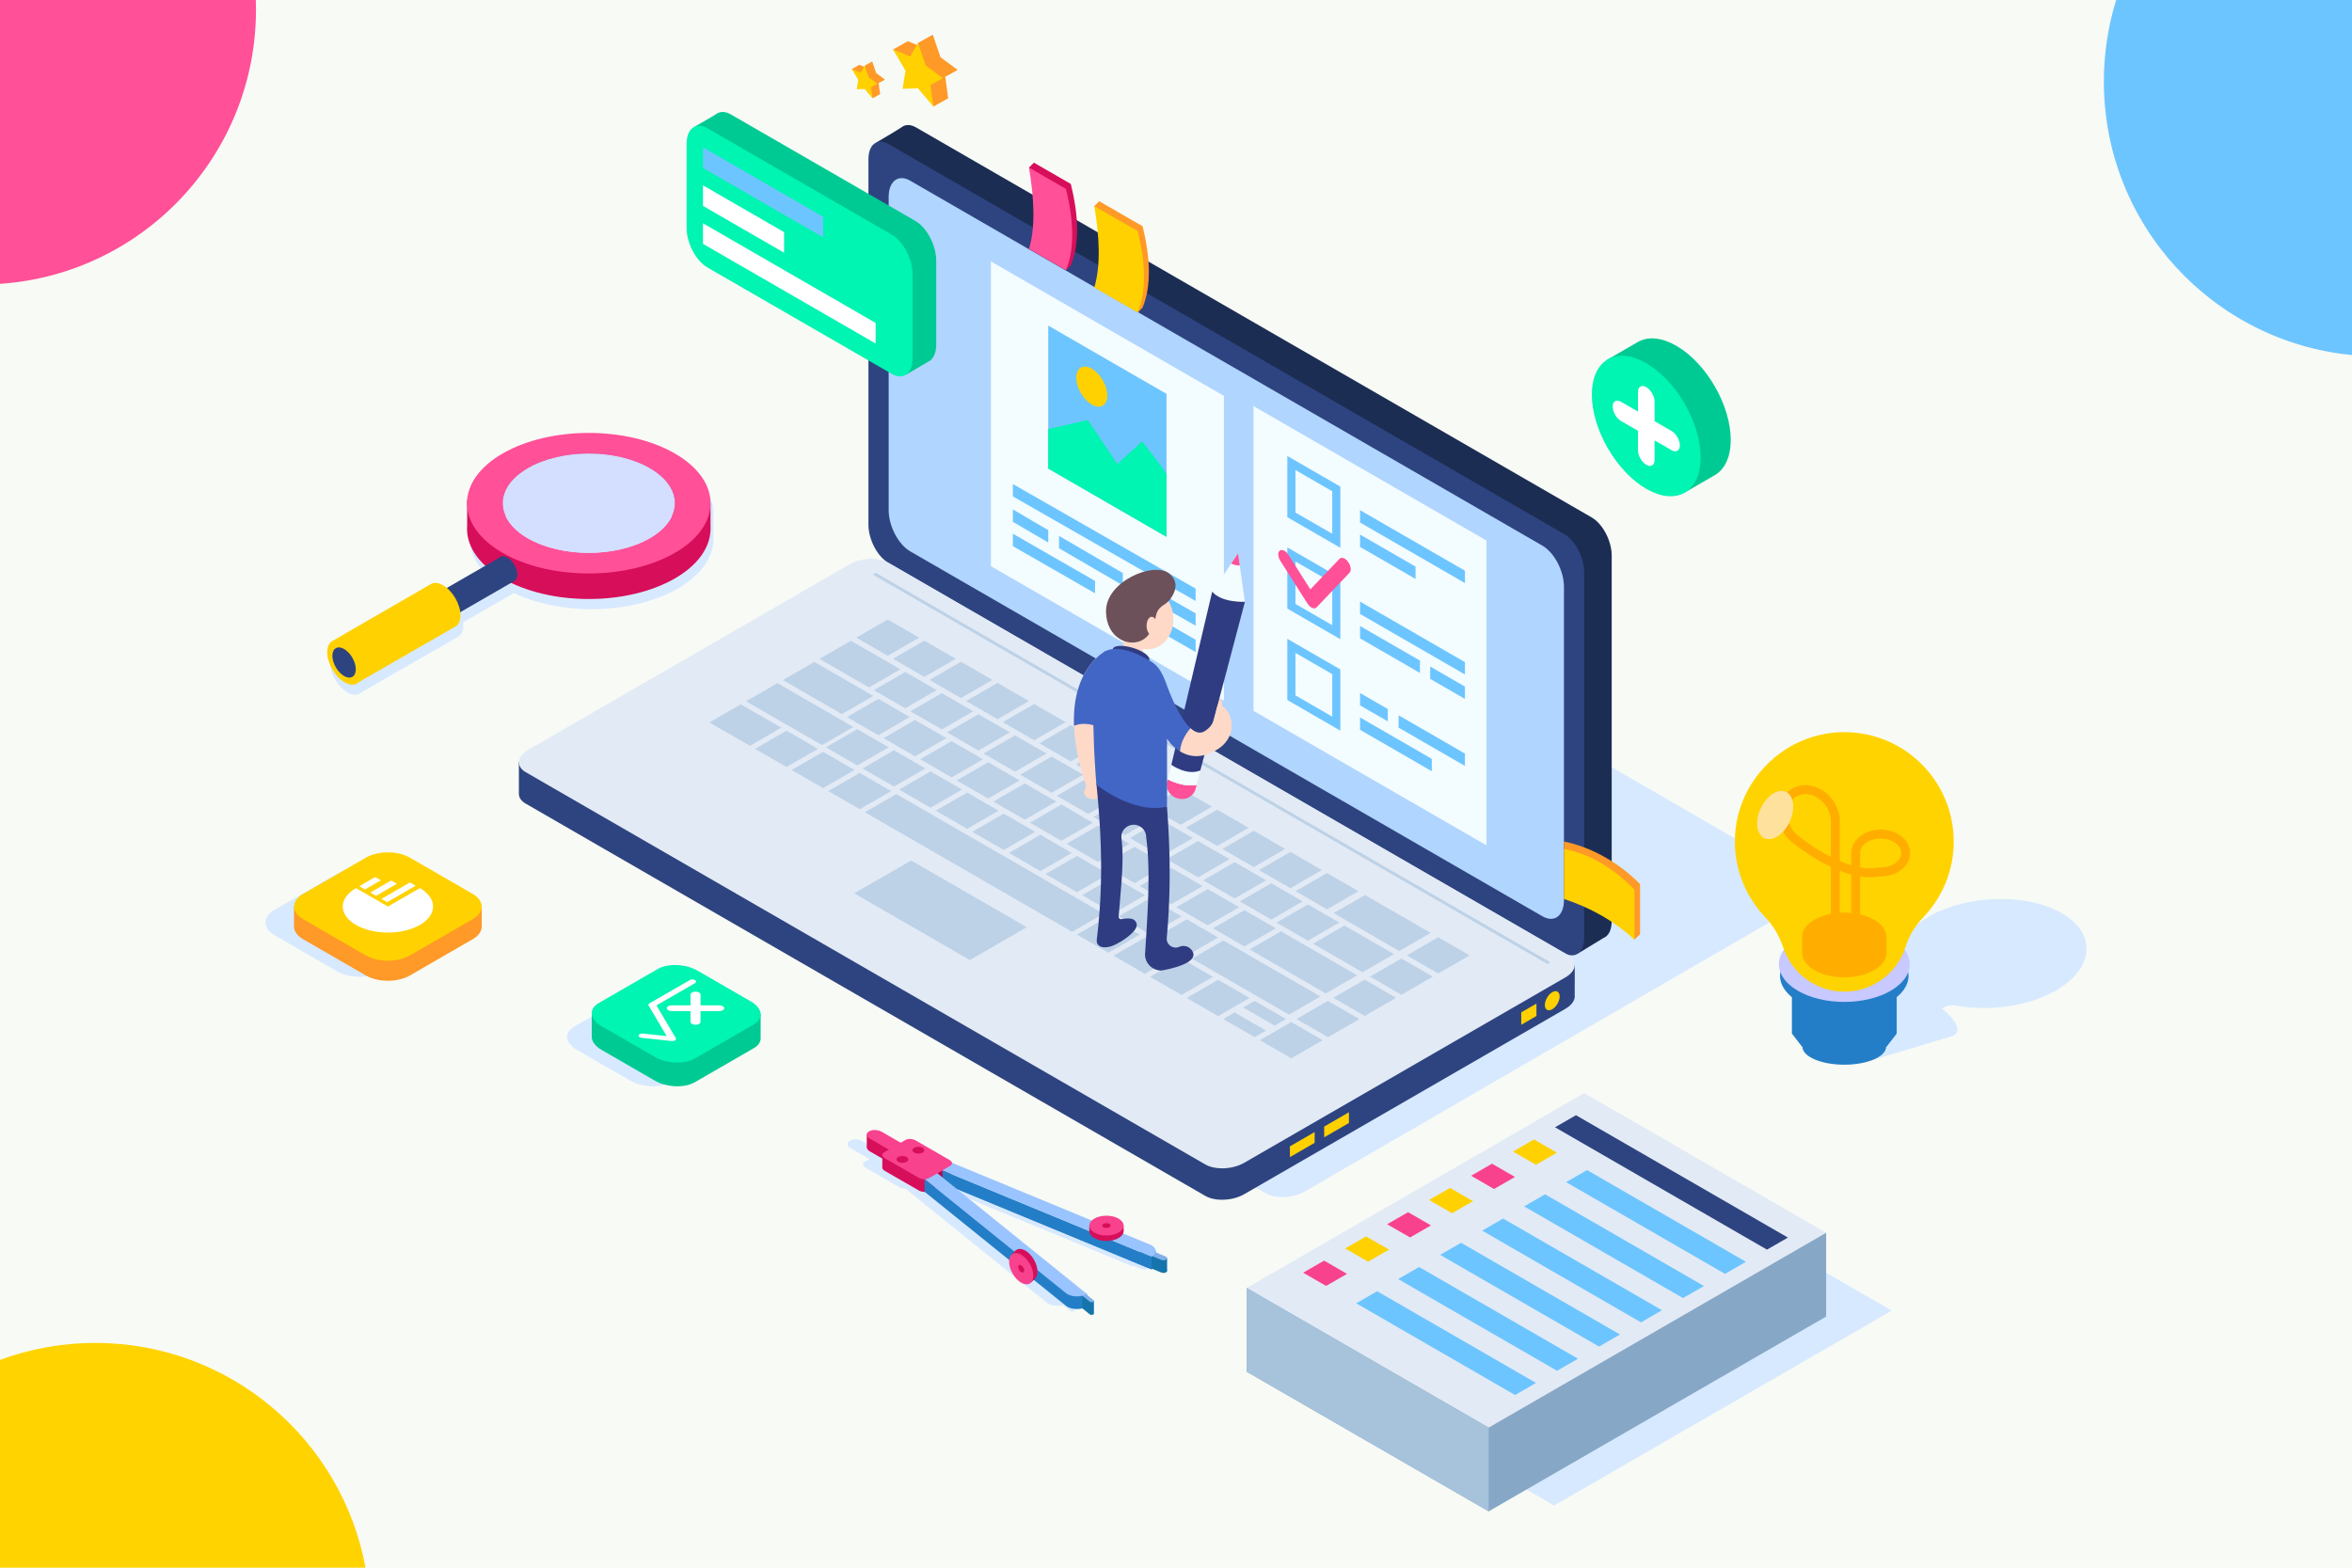 <svg xmlns="http://www.w3.org/2000/svg" viewBox="0 0 600 400"><path fill="#f8faf5" d="M0 0h600v400H0z"/><path d="m322.89 304.45-173.38-100.1c-2.54-1.47-2.22-4.03.71-5.72l127.43-73.81c2.93-1.69 7.37-1.88 9.91-.41l173.38 100.1c2.54 1.47 2.22 4.03-.71 5.72L332.8 304.04c-2.93 1.69-7.37 1.88-9.91.41ZM181.99 130.96c0-4.59-3.03-9.18-9.1-12.68-12.13-7-31.8-7-43.93 0-5.7 3.29-8.72 7.54-9.06 11.85-.04.55-.04 1.11 0 1.66v4.86c-.29 3.56 1.26 7.16 4.63 10.29l-9.81 5.66a6.81 6.81 0 0 0-.97-.68c-1.12-.65-2.15-.76-2.93-.42-.15.06-.28.14-.41.24l-24.7 14.28c-.15.06-.28.14-.41.24-.68.51-1.1 1.45-1.1 2.74 0 2.83 1.99 6.27 4.44 7.68 1.48.85 2.79.77 3.6-.05l24.35-14.02c.98-.38 1.6-1.43 1.6-3.01 0-.27-.02-.54-.05-.81l12.97-7.49c12.2 5.85 30.35 5.48 41.79-1.13 5.82-3.36 8.84-7.72 9.08-12.12.01 0 .02-.02.02-.02v-7.07Z" fill="#d7e9ff"/><path d="M406.06 132.03 233.68 32.51c-1.39-.8-2.65-.79-3.57-.12s-6.54 3.96-6.54 3.96l5 5.78v87.5c0 3.76 2.28 8.12 5.1 9.75l157.9 91.17 11.01 12.72 6.44-3.92c1.29-.49 2.13-2.02 2.13-4.3v-93.27c0-3.76-2.28-8.12-5.1-9.75Z" fill="#1c2d54"/><path d="m399.02 243.15-172.38-99.52c-2.82-1.63-5.1-5.99-5.1-9.75V40.61c0-3.76 2.28-5.48 5.1-3.86l172.38 99.52c2.82 1.63 5.1 5.99 5.1 9.75v93.27c0 3.76-2.28 5.48-5.1 3.86Z" fill="#2e4480"/><path d="M393.47 233.79 232.2 140.68c-3.04-1.76-5.5-6.46-5.5-10.52V50.27c0-4.05 2.46-5.92 5.5-4.16l161.27 93.11c3.04 1.76 5.5 6.46 5.5 10.52v79.89c0 4.05-2.46 5.92-5.5 4.16Z" fill="#b0d5ff"/><path d="m273.17 46.94-9.42-5.44-1.25 1.25 2.18 6.07c.41 5.12.19 9.68-.93 13.45l7.27 4.2.89 2.49 1.25-1.25c2.25-5.48 2.05-12.54 0-20.77Z" fill="#d70e59"/><path d="m262.5 63.53 9.42 5.44c2.25-5.48 2.05-12.54 0-20.77l-9.42-5.44c1.36 8.12 1.64 15.29 0 20.77Z" fill="#ff5098"/><path d="m291.47 57.72-11.06-6.38-1.25 1.25 2.1 5.16c.52 5.49.34 10.37-.85 14.36l8.76 5.06 1.05 2.58 1.25-1.25c2.25-5.48 2.05-12.54 0-20.77Z" fill="#ff9927"/><path d="m279.16 73.35 11.06 6.38c2.25-5.48 2.05-12.54 0-20.77l-11.06-6.38c1.36 8.12 1.64 15.29 0 20.77Z" fill="#ffd100"/><path d="M398.97 214.74v1.87l1.41 1.81v9.55c4.04 1.34 7.97 3.11 11.73 5.54l4.86 6.25 1.41-1.41v-12.77c-5.87-5.99-13.29-9.68-19.39-10.85Z" fill="#ff9927"/><path d="M416.96 239.76v-12.77c-5.87-5.99-11.88-9.22-17.99-10.39v12.77c6.35 2.1 12.42 5.28 17.99 10.39Z" fill="#ffd100"/><path d="m401.71 253.86.02-7.86-6.26 2.32.23.89-169.07-97.61c-2.54-1.47-6.98-1.28-9.91.41l-79.57 45.94-4.78-3.61V202.66c.05.89.61 1.73 1.71 2.37l173.38 100.1c2.54 1.47 6.98 1.28 9.91-.41l81.93-47.3c1.44-.83 2.25-1.87 2.4-2.88.03-.23.04-.46 0-.68Z" fill="#2e4480"/><path d="m307.47 297.11-173.38-100.1c-2.54-1.47-2.22-4.03.71-5.72l81.93-47.3c2.93-1.69 7.37-1.88 9.91-.41l173.38 100.1c2.54 1.47 2.22 4.03-.71 5.72l-81.93 47.3c-2.93 1.69-7.37 1.88-9.91.41Z" fill="#e2eaf5"/><path fill="#bdd2e7" d="m290.51 195.04-8.01-4.62-8.02 4.62 8.02 4.63 8.01-4.63zM281.17 189.65l-8.01-4.63-8.01 4.63 8.01 4.63 8.01-4.63zM271.84 184.26l-8.02-4.63-8.01 4.63 8.01 4.63 8.02-4.63zM262.5 178.87l-8.02-4.63-8.01 4.63 8.01 4.63 8.02-4.63zM253.16 173.48l-8.01-4.63-8.02 4.63 8.02 4.63 8.01-4.63zM243.82 168.09l-8.01-4.63-8.02 4.63 8.02 4.62 8.01-4.62zM234.49 162.7l-8.02-4.63-8.01 4.63 8.01 4.62 8.02-4.62zM346.54 227.39l-8.02-4.63-8.01 4.63 8.01 4.63 8.02-4.63zM374.91 243.77l-8.02-4.63-8.01 4.63 8.01 4.62 8.02-4.62zM364.97 238.03l-16.74-9.66-8.02 4.62 16.74 9.67 8.02-4.63zM337.2 222l-8.01-4.63-8.02 4.63 8.02 4.63 8.01-4.63zM327.86 216.61l-8.01-4.63-8.02 4.63 8.02 4.63 8.01-4.63zM318.53 211.22l-8.02-4.63-8.01 4.63 8.01 4.62 8.02-4.62zM309.19 205.83l-8.02-4.63-8.01 4.63 8.01 4.62 8.02-4.62zM299.85 200.43l-8.01-4.62-8.02 4.62 8.02 4.63 8.01-4.63zM281.52 233.13l-52.86-30.52-8.02 4.63 52.86 30.52 8.02-4.63zM227.34 201.85l-8.02-4.63-8.01 4.63 8.01 4.62 8.02-4.62zM218 196.46l-8.02-4.63-8.01 4.63 8.01 4.62 8.02-4.62zM208.66 191.07l-8.01-4.63-8.02 4.63 8.02 4.62 8.01-4.62zM199.32 185.67l-10.33-5.96-8.01 4.63 10.33 5.96 8.01-4.63zM318.76 254.63l-8.01-4.63-8.02 4.63 8.02 4.63 8.01-4.63zM337.42 265.41l-8.01-4.63-8.01 4.63 8.01 4.62 8.01-4.62zM322.97 262.96l-8.02-4.63-2.91 1.68 8.02 4.63 2.91-1.68zM328.07 260.01l-8.01-4.63-2.91 1.68 8.02 4.63 2.9-1.68zM309.42 249.24l-8.01-4.63-8.01 4.63 8.01 4.63 8.01-4.63zM300.09 243.85l-8.02-4.63-8.01 4.63 8.01 4.63 8.02-4.63zM290.75 238.46l-8.02-4.63-8.01 4.63 8.01 4.63 8.02-4.63zM294.97 208.44l-8.01-4.63-8.02 4.63 8.02 4.63 8.01-4.63zM285.63 203.05l-8.01-4.63-8.02 4.63 8.02 4.62 8.01-4.62zM276.3 197.66l-8.02-4.63-8.01 4.63 8.01 4.62 8.02-4.62zM266.96 192.26l-8.02-4.62-8.01 4.62 8.01 4.63 8.02-4.63zM257.62 186.87l-8.01-4.62-8.02 4.62 8.02 4.63 8.01-4.63zM248.28 181.48l-8.01-4.63-8.02 4.63 8.02 4.63 8.01-4.63zM238.95 176.09l-8.02-4.63-8.01 4.63 8.01 4.63 8.02-4.63zM229.69 170.77l-12.61-7.28-8.01 4.63 12.61 7.28 8.01-4.63zM355.6 243.44l-12.62-7.28-8.01 4.62 12.61 7.29 8.02-4.63zM341.66 235.39l-8.01-4.62-8.02 4.62 8.02 4.63 8.01-4.63zM365.52 249.19l-8.02-4.63-8.01 4.63 8.01 4.63 8.02-4.63zM332.32 230l-8.01-4.63-8.02 4.63 8.02 4.63 8.01-4.63zM322.99 224.61l-8.02-4.63-8.01 4.63 8.01 4.63 8.02-4.63zM313.65 219.22l-8.02-4.63-8.01 4.63 8.01 4.63 8.02-4.63zM304.31 213.83l-8.02-4.63-8.01 4.63 8.02 4.63 8.01-4.63zM288.12 215.3l-8.02-4.63-8.01 4.63 8.01 4.63 8.02-4.63zM278.78 209.91l-8.02-4.63-8.01 4.63 8.01 4.63 8.02-4.63zM269.44 204.52l-8.01-4.63-8.02 4.63 8.02 4.62 8.01-4.62zM260.1 199.13l-8.01-4.63-8.02 4.63 8.02 4.62 8.01-4.62zM250.77 193.73l-8.02-4.62-8.01 4.62 8.01 4.63 8.02-4.63zM241.43 188.34l-8.02-4.62-8.01 4.62 8.01 4.63 8.02-4.63zM232.09 182.95l-8.01-4.62-8.02 4.62 8.02 4.63 8.01-4.63zM222.78 177.58l-15.05-8.69-8.01 4.63 15.04 8.68 8.02-4.62zM356.16 254.59l-8.01-4.63-8.01 4.63 8.01 4.62 8.01-4.62zM346.22 248.85l-19.43-11.22-8.01 4.62 19.43 11.23 8.01-4.63zM325.47 236.86l-8.02-4.62-8.01 4.62 8.01 4.63 8.02-4.63zM316.13 231.47l-8.02-4.62-8.01 4.62 8.01 4.63 8.02-4.63zM306.79 226.08l-8.01-4.63-8.02 4.63 8.02 4.63 8.01-4.63zM297.45 220.69l-8.01-4.63-8.02 4.63 8.02 4.63 8.01-4.63zM282.75 223.02l-8.01-4.62-8.02 4.62 8.02 4.63 8.01-4.63zM273.42 217.63 265.4 213l-8.01 4.63 8.01 4.63 8.02-4.63zM264.08 212.24l-8.02-4.63-8.01 4.63 8.01 4.63 8.02-4.63zM254.74 206.85l-8.01-4.63-8.02 4.63 8.02 4.63 8.01-4.63zM245.4 201.46l-8.01-4.63-8.02 4.63 8.02 4.63 8.01-4.63zM236.07 196.07l-8.02-4.63-8.01 4.63 8.01 4.62 8.02-4.62zM226.73 190.68l-8.02-4.63-8.01 4.63 8.01 4.62 8.02-4.62zM217.71 185.49l-19.37-11.18-8.01 4.63 19.37 11.18 8.01-4.63zM346.78 260.01l-8.02-4.63-8.01 4.63 8.01 4.63 8.02-4.63zM336.85 254.26l-24.76-14.3-8.02 4.63 24.77 14.3 8.01-4.63zM310.77 239.2l-8.02-4.63-8.01 4.63 8.01 4.62 8.02-4.62zM301.43 233.81l-8.02-4.63-8.01 4.62 8.01 4.63 8.02-4.62zM292.09 228.41l-8.01-4.62-8.02 4.62 8.02 4.63 8.01-4.63zM247.41 244.96l-29.48-17.02 14.52-8.38 29.48 17.02-14.52 8.38zM395.49 245.52l-172.07-99.35-.79.42L394.81 246l.68-.48z"/><path fill="#ffd100" d="M329.06 295.24v-2.75l6.31-3.64v2.74l-6.31 3.65zM337.8 290.19v-2.74l6.31-3.65v2.74l-6.31 3.65zM388.07 261.48v-3.17l3.88-2.24v3.16l-3.88 2.25z"/><ellipse cx="395.99" cy="255.35" rx="2.67" ry="1.54" transform="rotate(-60 395.977 255.348)" fill="#ffd100"/><path d="M233.53 56.38 186.45 29.2c-1.41-.81-2.68-.82-3.63-.17s-5.58 3.27-5.58 3.27l3.92 4.6v17.71c0 3.9 2.37 8.42 5.29 10.11l36.29 20.95 8.44 9.9 5.53-3.24c1.29-.54 2.12-2.11 2.12-4.42V66.5c0-3.9-2.37-8.42-5.29-10.11Z" fill="#00ca93"/><path d="m227.52 95.41-47.08-27.18c-2.92-1.69-5.29-6.21-5.29-10.11V36.71c0-3.9 2.37-5.69 5.29-4l47.08 27.18c2.92 1.69 5.29 6.21 5.29 10.11v21.41c0 3.9-2.37 5.69-5.29 4Z" fill="#00f4b2"/><path fill="#6dc5ff" d="m209.98 60.55-30.65-17.7V37.6l30.65 17.7v5.25z"/><path fill="#fff" d="m200.02 64.48-20.69-11.94v-5.26l20.69 11.95v5.25zM223.38 87.65l-44.05-25.43v-5.25l44.05 25.43v5.25z"/><path d="M525.76 232.87c-9.02-5.03-24.06-4.59-33.79 1.03-7.17 4.14-9.47 9.95-6.68 14.81.31.54.03 1.15-.71 1.58-.27.16-.51.32-.74.49-4.88-1.87-9.26-2.53-11.12-1.46-.38.22-.62.5-.76.83l-9.88 10.86c-1.68.97.56 3.84 5.01 6.41 4.45 2.57 9.43 3.87 11.11 2.89l19.25-5.77h-.01c.39-.09.74-.21 1.02-.37 1.96-1.13.58-3.87-3.06-6.86.25-.12.5-.22.73-.35.74-.43 1.81-.59 2.73-.41 8.41 1.61 18.48.28 25.66-3.86 9.84-5.69 10.4-14.7 1.24-19.81Z" fill="#d7e9ff"/><ellipse cx="470.48" cy="267.09" rx="10.67" ry="4.57" fill="#247ec7"/><path fill="#247ec7" d="M457.12 243.89h26.73v19.84h-26.73zM457.12 263.73l2.65 3.42h21.43l2.65-3.42h-26.73z"/><ellipse cx="470.48" cy="248.96" rx="16.39" ry="9.46" fill="#247ec7"/><ellipse cx="470.48" cy="246.01" rx="16.69" ry="9.63" fill="#c7c9ff"/><path d="M498.39 214.72c0-15.42-12.5-27.91-27.91-27.91s-28.06 12.78-27.91 28.19c.07 7.36 3 14.04 7.72 18.99 2.13 2.23 3.67 4.94 4.65 7.86 2.18 6.5 8.31 11.18 15.54 11.18 7.33 0 13.54-4.82 15.64-11.46.9-2.85 2.5-5.42 4.56-7.58 4.78-5.01 7.72-11.79 7.72-19.26Z" fill="#ffd300"/><ellipse cx="470.48" cy="239.06" rx="10.76" ry="6.21" fill="#ffae00"/><ellipse cx="470.48" cy="243.16" rx="10.76" ry="6.21" fill="#ffae00"/><path fill="#ffae00" d="M459.75 239.14h21.48v4.1h-21.48z"/><path d="M468.19 241.55c-.63 0-1.14-.51-1.14-1.14v-19.24c-5.61-2.65-10.04-6.38-10.34-6.64-.02-.02-.05-.04-.07-.06l-.23-.23-.02-.02c-.46-.48-.87-1-1.22-1.57-2.53-4.02-1.74-9.08 1.76-11.28 3.5-2.21 8.41-.73 10.94 3.28.99 1.57 1.5 3.34 1.49 5.11v.05l-.03.55v9.33c.96.41 1.94.77 2.93 1.06v-3.1c0-.15 0-.3.02-.45.15-1.55 1.02-2.98 2.48-4.01 1.37-.98 3.15-1.51 5.01-1.51 1.95 0 3.79.59 5.19 1.65 1.49 1.13 2.32 2.67 2.32 4.33s-.82 3.19-2.32 4.33c-1.4 1.06-3.23 1.64-5.18 1.65h-.55c-1.52.26-3.1.22-4.69-.02v14.39a1.14 1.14 0 1 1-2.28 0v-14.87c-.99-.26-1.97-.59-2.93-.96v18.25c0 .63-.51 1.14-1.14 1.14Zm6.35-20.25c1.5.26 2.98.32 4.39.08.05 0 .11-.01.16-.02l.65-.02h.03c2.83 0 5.23-1.69 5.23-3.69s-2.39-3.69-5.23-3.69-5.03 1.52-5.22 3.45c0 .08-.01.16-.01.24v3.64Zm-16.32-8.47c.39.33 4.12 3.4 8.83 5.8v-8.35l.03-.56c0-1.32-.38-2.65-1.14-3.85-1.86-2.95-5.36-4.1-7.79-2.57-2.44 1.54-2.91 5.19-1.05 8.14.27.43.59.83.93 1.2l.19.19Z" fill="#ffae00"/><ellipse cx="452.87" cy="207.99" rx="6.52" ry="4.07" transform="rotate(-65.08 452.839 207.988)" fill="#ffe19e"/><path fill="#f3fcff" d="m379.21 215.7-59.44-34.32v-77.77l59.44 34.31v77.78z"/><path d="M328.4 116.35v15.61l13.52 7.81v-15.61l-13.52-7.81Zm11.46 19.84-9.39-5.42v-10.84l9.39 5.42v10.84ZM328.4 139.67v15.61l13.52 7.81v-15.61l-13.52-7.81Zm11.46 19.85-9.39-5.42v-10.84l9.39 5.42v10.84ZM328.4 163v15.61l13.52 7.81v-15.61L328.4 163Zm11.46 19.85-9.39-5.42v-10.84l9.39 5.42v10.84ZM373.71 148.77l-26.76-15.45v-3.15l26.76 15.45v3.15zM361.11 147.72l-14.16-8.17v-3.15l14.16 8.17v3.15zM373.71 172.1l-26.76-15.45v-3.15l26.76 15.45v3.15zM362.23 171.7l-15.28-8.82v-3.15l15.28 8.82v3.15zM373.71 178.33l-8.87-5.12v-3.15l8.87 5.12v3.15zM354.03 184.06l-7.08-4.08v-3.15l7.08 4.08v3.15zM373.71 195.43l-16.92-9.77v-3.15l16.92 9.77v3.15zM365.25 196.78l-18.3-10.57v-3.15l18.3 10.56v3.16z" fill="#6dc5ff"/><path d="M334.56 155.02c-.37-.22-.74-.58-1.02-1.03l-6.9-10.86c-.65-1.03-.73-2.21-.16-2.64.56-.43 1.55.06 2.2 1.08l5.6 8.81 7.46-7.82c.5-.52 1.48-.15 2.18.83.7.98.87 2.21.37 2.73l-8.45 8.87c-.25.27-.65.31-1.09.12-.06-.03-.13-.06-.19-.1Z" fill="#ff5098"/><path fill="#f3fcff" d="m312.22 178.78-59.44-34.32V66.69l59.44 34.32v77.77z"/><path fill="#6dc5ff" d="m305.01 153.34-46.62-26.68v-3.15l46.62 26.68v3.15zM305.01 159.65l-15.29-8.71v-3.15l15.29 8.71v3.15zM267.41 138.43l-9.02-5.29v-3.15l9.02 5.28v3.16zM286.43 149.36l-16.27-9.47v-3.15l16.27 9.47v3.15zM279.35 151.38l-20.96-12.03v-3.16l20.96 12.04v3.15zM305.01 166.38l-20.95-12.04v-3.15l20.95 12.04v3.15zM267.41 119.55l30.17 17.42V100.5l-30.17-17.42v36.47z"/><path d="M297.58 121.06c0-.6-6.22-8.43-6.22-8.43l-6.32 5.74-7.53-11.19-10.1 2.28v10.1l30.17 17.42v-15.91Z" fill="#00f4b2"/><ellipse cx="278.52" cy="98.65" rx="3.24" ry="5.6" transform="rotate(-29.88 278.525 98.646)" fill="#ffd100"/><ellipse cx="280.42" cy="201.08" rx="4.08" ry="2.41" transform="rotate(-25.34 280.433 201.085)" fill="#ffd9c8"/><path d="M296.25 247.63s10.77-1.64 7.63-5.36a2.617 2.617 0 0 0-3.03-.69c-1.53.66-3.23-.45-3.23-2.09 1.03-10.87.98-22.11.07-33.66l-18.01-6c1.49 14.68 1.71 26.9.1 39.95-.14 2.12 2.2 2.32 4.27 1.44s6.55-3.75 5.87-5.66c-.53-1.46-2.17-1.28-3.73-1.06a.607.607 0 0 1-.82-.62c.58-7.32 1.43-14.38.72-19.93-.06-.5-.02-1.02.16-1.49.66-1.73 2.81-2.61 4.58-1.58.98.57 1.57 1.61 1.56 2.74 1.06 7.85.55 17.06-.29 29.85-.02 2.29 1.84 4.16 4.16 4.16" fill="#2f3c82"/><path d="m305.27 200.27-.23.9a3.583 3.583 0 0 1-4.21 2.63 9.16 9.16 0 0 1-.56-.14 3.591 3.591 0 0 1-2.5-4.35l.12-.46c1.67.85 4.56 1.96 7.39 1.41Z" fill="#ff5098"/><path d="m306.21 196.58-.94 3.69c-2.83.55-5.72-.57-7.39-1.41l.95-3.72 7.39 1.44ZM317.58 153.55s-3.28 2.91-3.38 2.72c-.1-.19-4.97-5.31-4.97-5.31l4.85-7.17 1.74-2.58.44 3.07 1.32 9.27Z" fill="#f3fcff"/><ellipse cx="309.3" cy="180.64" rx="3.14" ry="2.23" transform="rotate(-60 309.298 180.64)" fill="#ffd9c8"/><path d="m309.23 150.96-10.41 44.18s3.93 2.88 7.39 1.44l11.37-43.03s-5.92.32-8.35-2.59Z" fill="#2f3c82"/><path fill="#ffd9c8" d="M286.59 162.05v5.13l4.98 1.22v-5.17l-4.98-1.18zM282.15 166.06l-.77 19.99-.49 12.72-3.63 2.3c-2.16-6.31-3.1-11.55-3.27-15.88-.59-15.03 8.17-19.14 8.17-19.14Z"/><path d="m282.15 166.06-.77 19.99c-3.52-1.89-6.04-1.43-7.4-.85-.59-15.03 8.17-19.14 8.17-19.14Z" fill="#4266c6"/><ellipse cx="292.83" cy="157.95" rx="6.51" ry="7.72" fill="#ffd9c8"/><path d="M296.88 154.35c.66-.42 1.26-.94 1.72-1.57 1.09-1.5 2.34-4.16-.25-6.38-3.83-3.28-16.31 1.86-16.2 9.63.11 7.77 7.55 9.85 10.67 6.13 2.92-3.49.89-5.82 4.06-7.82Z" fill="#6c515a"/><ellipse cx="288.53" cy="167.01" rx="1.76" ry="4.86" transform="rotate(-73.06 288.513 167.006)" fill="#2f3c82"/><path d="M303.71 185.8c-.97 1.07-2.5 3.17-2.7 5.9-2.13-1.3-3.3-3.17-3.3-3.17v15.95l-.02 1.35c-8.63 2.01-17.99-5.61-17.99-5.61s-.07-.76-.17-2.06c-.53-7.09-1.9-30.13 2.61-32.1 2.8-1.22 6.47.04 9.32 1.52 2.66 1.38 4.21 1.98 5.9 6.42 0 0 2.89 8.65 6.33 11.8Z" fill="#4266c6"/><path d="M307.93 192.45c-.23.08-.46.15-.68.21-2.55.67-4.66.01-6.24-.96.21-2.73 1.74-4.83 2.7-5.9 1.18 1.08 2.42 1.52 3.63.75 1.37-.87 2-1.88 2.28-2.84l.05-.19.98-3.73c.16.02.35.06.58.13 3.31 1.01 5.72 9.42-3.29 12.53Z" fill="#ffd9c8"/><path d="M316.27 144.28c-.99 0-1.69-.22-2.18-.5l1.74-2.58.44 3.07Z" fill="#ff5098"/><ellipse cx="293.81" cy="159.68" rx="1.31" ry="2.31" fill="#ffd9c8"/><path d="M128.23 147.59c12.13 7 31.8 7 43.93 0 5.82-3.36 8.84-7.72 9.08-12.12.01 0 .02-.02.02-.02v-7.07l-1.26 1.45c-1.42-2.79-4.03-5.41-7.84-7.61-1.28-.74-2.65-1.4-4.09-1.99l2.42-1.36-4.95-3.93-13.32-1.01h-10.65l-9.76 1.78-4.44 5.96h1.88c-.34.18-.68.37-1.02.56-3.46 2-5.94 4.35-7.42 6.86l-1.64-1.54v6.52c-.39 4.86 2.63 9.8 9.06 13.52Zm6.43-21.65c8.58-4.95 22.48-4.95 31.06 0 5.86 3.39 7.72 8.21 5.56 12.5l-20.11 5.38-19.5-4.57-3.35-3.13c-.61-3.64 1.5-7.4 6.33-10.19Z" fill="#d70e59"/><path fill="#2e4480" d="m127.86 142.01-42.58 24.56 6.32 4.53 39.71-22.92-3.45-6.17z"/><path d="M128.23 141.07c12.13 7 31.8 7 43.93 0 12.13-7 12.13-18.36 0-25.36s-31.8-7-43.93 0c-12.13 7-12.13 18.36 0 25.36Zm6.43-21.65c8.58-4.95 22.48-4.95 31.06 0 8.58 4.95 8.58 12.98 0 17.93-8.58 4.95-22.48 4.95-31.06 0-8.58-4.95-8.58-12.98 0-17.93Z" fill="#ff5098"/><path d="M134.67 137.35c8.58 4.95 22.48 4.95 31.06 0 8.58-4.95 8.58-12.98 0-17.93-8.58-4.95-22.49-4.95-31.06 0-8.58 4.95-8.58 12.98 0 17.93Z" fill="#d4deff"/><path d="M84.58 163.68c.13-.09.27-.17.41-.24l24.7-14.28c.13-.09.26-.17.41-.24.78-.34 1.8-.23 2.93.42 2.45 1.41 4.44 4.85 4.44 7.68 0 1.58-.62 2.64-1.6 3.01l-24.35 14.02c-.81.82-2.12.9-3.6.05-2.45-1.41-4.44-4.85-4.44-7.68 0-1.29.42-2.23 1.1-2.74Z" fill="#ffd100"/><ellipse cx="129.47" cy="145.15" rx="2.04" ry="3.54" transform="rotate(-30 129.486 145.156)" fill="#2e4480"/><ellipse cx="87.78" cy="169.04" rx="2.44" ry="4.22" transform="rotate(-30 87.785 169.042)" fill="#2e4480"/><path d="M441.52 112.27c0-8.85-6.21-19.61-13.88-24.04-3.7-2.14-7.06-2.4-9.55-1.12-.18.09-.35.19-.52.3l-7.74 4.47 4.1 6.98c.96 7.52 5.8 15.79 11.88 20.22l3.9 6.63 7.7-4.45s.05-.03.08-.05l.05-.03c2.46-1.47 3.97-4.56 3.97-8.93Z" fill="#00ca93"/><ellipse cx="419.96" cy="108.69" rx="11.33" ry="19.63" transform="rotate(-30 419.976 108.692)" fill="#00f4b2"/><path d="m426.42 109.96-4.33-2.5v-5c0-1.35-.95-3-2.12-3.68-1.17-.68-2.12-.13-2.12 1.23v5l-4.33-2.5c-1.17-.68-2.12-.13-2.12 1.23 0 1.35.95 3 2.12 3.68l4.33 2.5v5c0 1.35.95 3 2.12 3.68 1.17.68 2.12.13 2.12-1.23v-5l4.33 2.5c1.17.68 2.12.13 2.12-1.23 0-1.35-.95-3-2.12-3.68Z" fill="#fff"/><path d="m292.43 323.01-2.58-1.06c.24-.73-.25-1.5-1.36-1.96l-50.56-20.89c-.06-.25-.26-.5-.61-.7l-8.68-5.01c-.76-.44-1.9-.48-2.56-.11l-1.22.7-4.81-2.78c-.97-.56-2.44-.62-3.28-.14-.84.49-.74 1.33.24 1.89l4.81 2.78-1.22.7c-.66.38-.57 1.04.18 1.48l8.68 5.01c.43.25.98.37 1.5.36l36.06 29.09c.96.78 2.73 1.03 4.18.64l1.88 1.52c.19.15.55.19.81.08s.32-.32.13-.47l-1.85-1.49.19-.08-38.18-30.8 1.3-.75 53.35 22.04.19-.15 2.32.96c.42.17.99.12 1.29-.12.3-.24.2-.57-.21-.75Z" fill="#d7e9ff"/><path d="M277.29 330.17v3.23h-2.36s1.07-3.27 1.23-3.28c.16-.01 1.13.05 1.13.05ZM294.83 322.27v-3.13l-1.18.15-.84 1.92 2.02 1.06z" fill="#247ec7"/><path d="m294.19 323.54-.43.35-56.08-23.17 2.41-1.95 53.31 22.03c1.53.63 1.88 1.86.79 2.74Z" fill="#247ec7"/><path d="m233.99 297.24-3.04 1.76-9.02-5.21c-.97-.56-1.08-1.41-.24-1.89.84-.49 2.31-.42 3.28.14l9.02 5.21Z" fill="#d70e59"/><path d="m276.68 333.65.61-.25-40.13-32.38-3.37 1.39 38.15 30.78c1.09.88 3.22 1.09 4.75.45Z" fill="#247ec7"/><path d="M297.56 324.57c.3-.24.2-.57-.21-.75l-5.38-2.22c-.15-.06-.37-.04-.48.05l-.68.55c-.11.09-.07.21.08.28l5.38 2.22c.42.17.99.12 1.29-.12ZM278.81 335.44c-.26.11-.63.07-.81-.08l-4.25-3.42.95-.39 4.25 3.42c.19.15.13.36-.13.47Z" fill="#1574ac"/><path d="m242.42 300.69-5.48 3.17c-.66.38-1.8.33-2.56-.11l-8.68-5.01c-.76-.44-.84-1.1-.18-1.48l5.48-3.17c.66-.38 1.8-.33 2.56.11l8.68 5.01c.76.44.84 1.1.18 1.48Z" fill="#d70e59"/><path d="M231.27 298.44c-.59-.34-1.54-.34-2.13 0-.59.34-.59.89 0 1.23s1.54.34 2.13 0 .59-.89 0-1.23ZM235.34 296.09c-.59-.34-1.54-.34-2.13 0s-.59.89 0 1.23c.59.34 1.54.34 2.13 0 .59-.34.59-.89 0-1.23Z" fill="#b20b51"/><path fill="#1574ac" d="M297.73 321.07v3.28l-6.98-2.02v-3.26l6.98 2zM279.06 331.92v3.25l-5.31-3.23v-3.23l5.31 3.21z"/><path fill="#247ec7" d="M293.76 323.89v-3.23l-56.08-23.17v3.23l56.08 23.17z"/><path fill="#d70e59" d="M221.12 289.41v3.3l2.93.18 1.03-2.74-3.96-.74z"/><path d="M240.41 298.62s.1 2.97 0 3.07c-.1.1-2.26 1.46-2.26 1.46s-1.03-3.61-.98-3.64c.04-.03 2.65-1.13 2.65-1.13l.59.25Z" fill="#b50a51"/><path d="M276.11 330.61v3.24s-3.26-1.53-3.28-1.57c-.02-.04.68-2.25.68-2.25l2.6.58Z" fill="#247ec7"/><path fill="#d70e59" d="M225.08 294.69v3.27l10.8 6.15 2.59-1.14-2.59-2.09-10.27-6.45-.53.26z"/><path d="m233.99 294-3.04 1.76-9.02-5.21c-.97-.56-1.08-1.41-.24-1.89.84-.49 2.31-.42 3.28.14l9.02 5.21Z" fill="#f8428d"/><path d="M297.56 321.34c.3-.24.2-.57-.21-.75l-5.38-2.22c-.15-.06-.37-.04-.48.05l-.68.55c-.11.09-.07.21.08.28l5.38 2.22c.42.17.99.12 1.29-.12Z" fill="#81b0eb"/><path d="m294.19 320.31-.43.35-56.08-23.17 2.41-1.95 53.31 22.03c1.53.63 1.88 1.86.79 2.74Z" fill="#9ac4ff"/><path d="M278.81 332.21c-.26.11-.63.07-.81-.08l-4.25-3.42.95-.39 4.25 3.42c.19.15.13.36-.13.47Z" fill="#81b0eb"/><path d="m276.68 330.42.61-.25-40.13-32.38-3.37 1.39 38.15 30.78c1.09.88 3.22 1.09 4.75.45Z" fill="#9ac4ff"/><path d="m242.42 297.46-5.48 3.17c-.66.38-1.8.33-2.56-.11l-8.68-5.01c-.76-.44-.84-1.1-.18-1.48l5.48-3.17c.66-.38 1.8-.33 2.56.11l8.68 5.01c.76.44.84 1.1.18 1.48Z" fill="#f8428d"/><path d="M231.27 295.21c-.59-.34-1.54-.34-2.13 0s-.59.89 0 1.23c.59.34 1.54.34 2.13 0s.59-.89 0-1.23ZM235.34 292.86c-.59-.34-1.54-.34-2.13 0-.59.34-.59.89 0 1.23.59.34 1.54.34 2.13 0 .59-.34.59-.89 0-1.23Z" fill="#d70e59"/><path d="M235.88 300.88v3.23h2.99c-.01 0-.39-1.14-.39-1.14l-2.59-2.09Z" fill="#247ec7"/><path fill="#b50a51" d="m264.1 326.16-1.12 1.12-4.92-7.15 1.17-1.15 3.47 1.87 1.4 5.31z"/><path d="M258.48 320.87c0 1.97 1.38 4.36 3.09 5.35 1.71.99 3.09.19 3.09-1.78s-1.38-4.37-3.09-5.35c-1.71-.99-3.09-.19-3.09 1.78Zm2.33 1.35c0-.48.34-.68.76-.44s.76.83.76 1.31-.34.68-.76.44c-.42-.24-.76-.83-.76-1.31Z" fill="#d70e59"/><path d="M257.42 321.93c0 1.97 1.38 4.36 3.09 5.35s3.09.19 3.09-1.78-1.38-4.37-3.09-5.35-3.09-.19-3.09 1.78Zm2.33 1.35c0-.48.34-.68.76-.44.42.24.76.83.76 1.31s-.34.68-.76.44-.76-.83-.76-1.31Z" fill="#f8428d"/><path fill="#b50a51" d="M277.89 312.71h8.74v1.4h-8.74z"/><path d="M279.17 312.33c-1.71.99-1.7 2.58 0 3.57 1.71.99 4.47.99 6.18 0s1.71-2.58 0-3.57-4.47-.99-6.18 0Zm2.33 1.35c.42-.24 1.1-.24 1.51 0 .42.24.42.63 0 .87s-1.09.24-1.51 0c-.42-.24-.42-.63 0-.87Z" fill="#d70e59"/><path d="M279.17 310.93c-1.71.99-1.7 2.58 0 3.57 1.71.99 4.47.99 6.18 0s1.71-2.58 0-3.57-4.47-.99-6.18 0Zm2.33 1.34c.42-.24 1.1-.24 1.51 0 .42.24.42.63 0 .87s-1.09.24-1.51 0c-.42-.24-.42-.63 0-.87Z" fill="#f8428d"/><path fill="#ff9927" d="m231.42 17.16-3.59-4.53 3.76-2.12 2.75 1.13-.16-.68 3.77-2.11 1.96 5.73 4.39 3.27-3.17 1.74.75 5.49-3.77 2.11-1.63-6.72-2.46.07.75-4.62-.28-.47-3.07 1.71z"/><path fill="#ffd100" d="m234.18 10.96 1.97 5.73 4.39 3.27-3.18 1.75.75 5.48-3.93-4.65-3.93.11.75-4.61-3.17-5.41 4.39 1.79 1.96-3.46z"/><path fill="#ff9927" d="m219.16 19.95-1.85-2.33 1.93-1.08 1.42.58-.09-.35 1.94-1.08 1 2.94 2.26 1.68-1.63.89.38 2.81-1.93 1.09-.84-3.45-1.26.04.38-2.37-.14-.25-1.57.88z"/><path fill="#ffd100" d="m220.57 16.77 1.01 2.94 2.25 1.68-1.63.89.39 2.82-2.02-2.39-2.01.06.38-2.37-1.63-2.78 2.25.93 1.01-1.78z"/><path fill="#d7e9ff" d="m420.86 298.78-86.11 49.71 61.73 35.64 86.11-49.72-61.73-35.63z"/><path fill="#87a7c6" d="m465.86 314.55-31.77 3.03-29.95-17.3-41.79 24.13-44.32 4.22V350l61.73 35.63 86.1-49.71v-21.37z"/><path fill="#e2eaf5" d="m404.14 278.91-86.11 49.72 61.73 35.63 86.1-49.71-61.72-35.64z"/><path fill="#2e4480" d="m396.69 287.63 54.07 31.22 5.34-3.08-54.07-31.22-5.34 3.08z"/><path fill="#ffd100" d="m391.32 290.73 5.85 3.38-5.34 3.09-5.85-3.38 5.34-3.09z"/><path fill="#6dc5ff" d="m445.39 321.95-5.34 3.08-40.53-23.4 5.34-3.08 40.53 23.4z"/><path fill="#f8428d" d="m380.62 296.92 5.84 3.38-5.33 3.08-5.85-3.38 5.34-3.08z"/><path fill="#6dc5ff" d="m434.68 328.13-5.34 3.08-40.53-23.4 5.34-3.08 40.53 23.4z"/><path fill="#ffd100" d="m369.91 303.1 5.84 3.38-5.33 3.08-5.85-3.38 5.34-3.08z"/><path fill="#6dc5ff" d="m423.97 334.31-5.34 3.09L378.1 314l5.34-3.09 40.53 23.4z"/><path fill="#f8428d" d="m359.2 309.29 5.85 3.37-5.34 3.08-5.85-3.37 5.34-3.08z"/><path fill="#6dc5ff" d="m413.26 340.5-5.34 3.08-40.53-23.4 5.34-3.08 40.53 23.4z"/><path fill="#ffd100" d="m348.49 315.47 5.85 3.37-5.34 3.09-5.85-3.38 5.34-3.08z"/><path fill="#6dc5ff" d="m402.55 346.68-5.34 3.08-40.53-23.4 5.34-3.08 40.53 23.4z"/><path fill="#f8428d" d="m337.78 321.65 5.85 3.38-5.34 3.08-5.85-3.38 5.34-3.08z"/><path fill="#6dc5ff" d="m391.84 352.86-5.34 3.08-40.53-23.4 5.34-3.08 40.53 23.4z"/><path fill="#a7c3db" d="M379.76 364.26v21.37L318.03 350v-21.37l61.73 35.63z"/><path d="m113.28 232.17-16.03-9.26c-3.09-1.78-8.09-1.78-11.18 0l-16.03 9.26c-3.09 1.78-3.09 4.67 0 6.46l16.03 9.26c3.09 1.78 8.09 1.78 11.18 0l16.03-9.26c3.09-1.78 3.09-4.67 0-6.46Z" fill="#d7e9ff"/><path d="m80.58 231.31 12.78-7.38c3.09-1.78 8.09-1.78 11.18 0l12.77 7.38h5.58v5.11c0 1.17-.77 2.34-2.32 3.23l-16.03 9.26c-3.09 1.78-8.09 1.78-11.18 0l-16.03-9.26c-1.54-.89-2.32-2.06-2.32-3.23v-5.11h5.57Z" fill="#ff9927"/><path d="m93.36 218.82-16.03 9.26c-3.09 1.78-3.09 4.67 0 6.46l16.03 9.26c3.09 1.78 8.09 1.78 11.18 0l16.03-9.26c3.09-1.78 3.09-4.67 0-6.46l-16.03-9.26c-3.09-1.78-8.09-1.78-11.18 0Z" fill="#ffd100"/><path d="M90.81 226.6c-4.5 2.6-4.5 6.81 0 9.4 4.5 2.6 11.79 2.6 16.29 0s4.5-6.81 0-9.4l-8.14 4.7-8.14-4.7Z" fill="#fff"/><path fill="#fff" d="m97.29 229.37 1.45.84 7.3-4.22-1.46-.84-7.29 4.22zM91.65 226.12l1.46.83 4.04-2.33-1.45-.84-4.05 2.34zM94.47 227.74l1.45.84 5.34-3.08-1.45-.84-5.34 3.08z"/><path d="m161.5 253.29-15.07 8.7c-2.61 1.51-2.28 4.13.73 5.87l13.61 7.86c3.01 1.74 7.56 1.93 10.17.42l15.07-8.7c2.61-1.51 2.28-4.13-.73-5.87l-13.61-7.86c-3.01-1.74-7.56-1.93-10.17-.42Z" fill="#d7e9ff"/><path d="M194.04 265.05V258.68h-7.49l-8.6-4.97c-3.01-1.74-7.56-1.93-10.17-.42l-9.33 5.39h-7.49V264.72c.08 1.1.92 2.24 2.48 3.15l13.61 7.86c3.01 1.74 7.56 1.93 10.17.42l15.07-8.7c1.11-.64 1.69-1.48 1.75-2.38v-.02Z" fill="#00ca93"/><path d="m167.78 247.25-15.07 8.7c-2.61 1.51-2.28 4.13.73 5.87l13.61 7.86c3.01 1.74 7.56 1.93 10.17.42l15.07-8.7c2.61-1.51 2.28-4.13-.73-5.87l-13.61-7.86c-3.01-1.74-7.56-1.93-10.17-.42Z" fill="#00f4b2"/><path d="M172.18 265.47c-.22.13-.54.19-.85.15l-7.65-.82c-.52-.06-.86-.34-.77-.64.1-.3.6-.5 1.12-.44l6.04.65-4.61-7.8c-.12-.2-.03-.42.23-.57l10.27-5.93c.37-.22.98-.22 1.35 0 .37.22.37.57 0 .78l-9.85 5.68 4.95 8.37c.11.19.04.39-.18.54-.02.01-.03.02-.05.03Z" fill="#fff"/><path d="M184.37 257.77c-.23.13-.55.22-.9.22h-12.09c-.71 0-1.28-.33-1.28-.74s.57-.74 1.28-.74h12.09c.71 0 1.28.33 1.28.74 0 .2-.14.39-.37.52Z" fill="#fff"/><path d="M178.33 261.26c-.23.13-.55.22-.9.22-.71 0-1.28-.33-1.28-.74v-6.98c0-.41.57-.74 1.28-.74.71 0 1.28.33 1.28.74v6.98c0 .2-.14.39-.37.52Z" fill="#fff"/><path d="M65.3 2.48c0 37.1-28.83 67.47-65.3 69.94V0h65.26c.03.82.04 1.65.04 2.48Z" fill="#ff5098"/><path d="M600 0v90.59c-35.53-3.42-63.3-33.35-63.3-69.78 0-7.25 1.1-14.24 3.14-20.81H600Z" fill="#6dc5ff"/><path d="M93.25 400H0v-53.02c7.57-2.8 15.76-4.33 24.3-4.33 34.36 0 62.95 24.72 68.94 57.35Z" fill="#ffd300"/></svg>